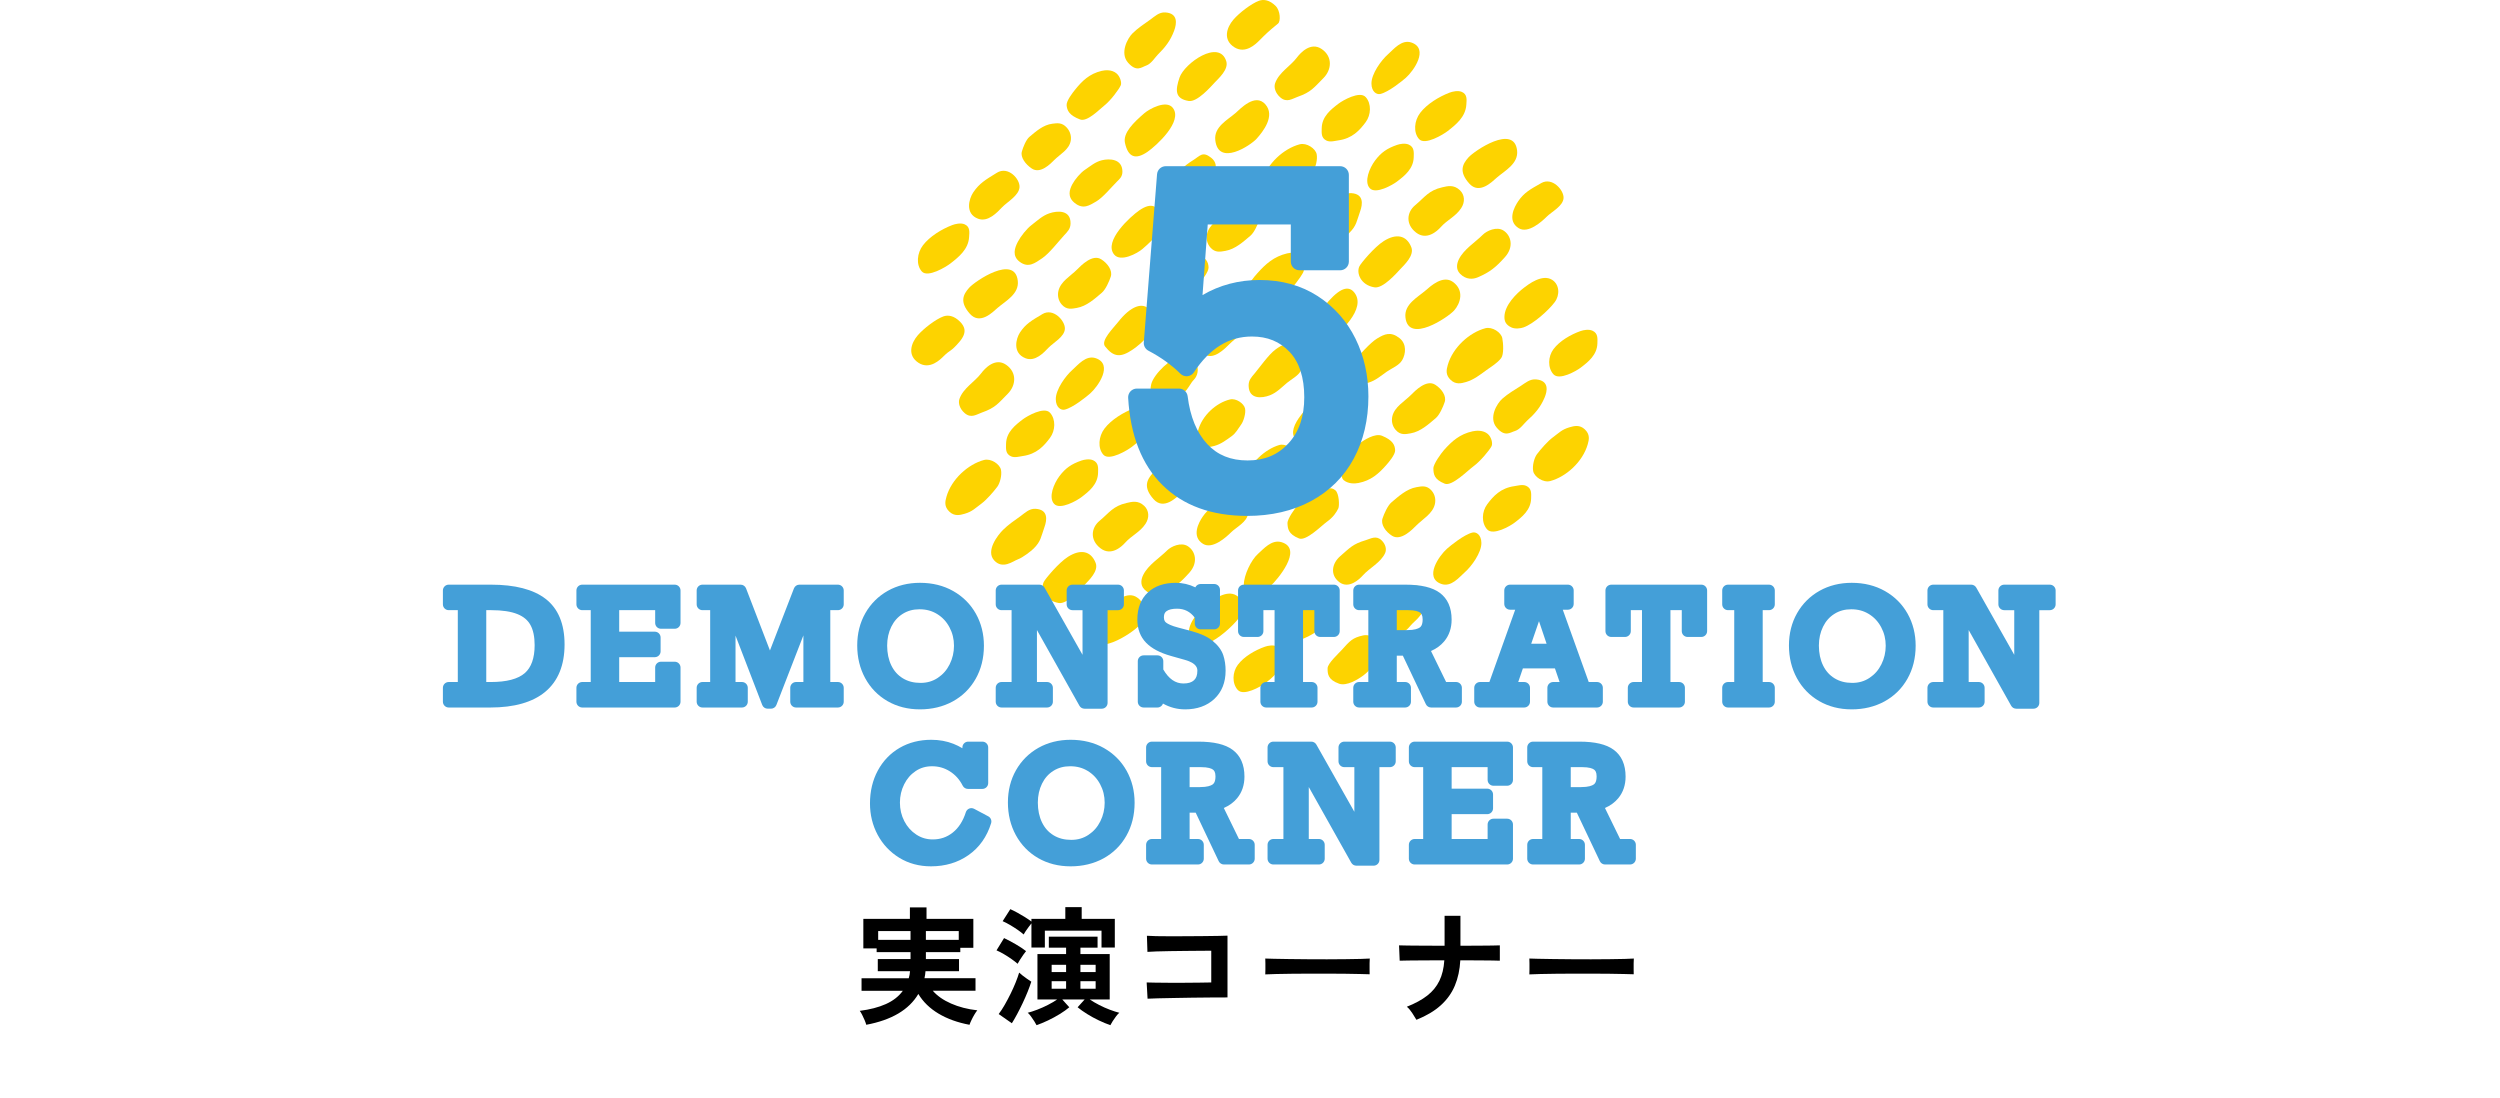<?xml version="1.0" encoding="UTF-8"?><svg id="b" xmlns="http://www.w3.org/2000/svg" width="430" height="188.9" viewBox="0 0 430 188.9"><defs><style>.d{fill:none;}.e{fill:#fdd300;}.f{fill:#449fd8;}</style></defs><g id="c"><rect class="d" y="63.9" width="430" height="125"/><path class="e" d="m220.01,76.549c-2.401.717-5.007,3.065-5.859,5.745-.229.721-.424,1.49.352,2.225.738.699,1.56.473,2.301.23,1.18-.387,2.145-1.162,3.097-1.873.783-.585,1.736-1.153,2.336-1.939.42-.55.402-2.194.271-2.997-.137-.84-1.435-1.708-2.497-1.391Z"/><path class="e" d="m265.108,31.483c1.884-1.065,3.903,1.224,3.825,2.582-.079,1.38-2.05,2.357-2.884,3.192-.822.822-3.201,2.989-4.825,1.996-2.052-1.255-.763-3.663-.082-4.658,1.014-1.481,2.082-2.046,3.966-3.111Z"/><path class="e" d="m258.588,39.644c-1.159-.733-2.86.047-3.542.728-1.328,1.327-3.246,2.48-4.111,4.208-.316.632-.616,1.695.203,2.514,1.04,1.04,2.192.97,3.066.596,2.065-.884,3.083-1.72,4.655-3.473,1.596-1.781,1.032-3.749-.27-4.573Z"/><path class="e" d="m249.904,48.491c-1.73-1.253-3.877.754-4.688,1.456-1.374,1.189-3.736,2.382-3.479,4.659.518,4.594,7.346-.057,8.361-1.188,1.083-1.207,1.827-3.464-.193-4.927Z"/><path class="e" d="m236.877,58.213c-1.248.757-2.972,2.808-3.964,3.8-.593.593-1.13,1.026-1.17,1.987-.096,2.301,2.206,2.247,3.631,1.82,1.249-.373,2.165-1.205,3.167-1.901.853-.592,2.104-1.051,2.643-1.988.599-1.043.821-2.755-.478-3.78-1.498-1.182-2.581-.694-3.829.063Z"/><path class="e" d="m227.284,67.988c-1.491,1.028-6.337,5.467-4.445,7.542,1.64,1.798,5.686-2.559,6.69-3.128,1.254-.712,2.626-2.822,2.156-3.682-.855-1.562-2.291-2.186-4.401-.732Z"/><path class="e" d="m266.969,48.132c-1.709-1.081-4.131.816-4.792,1.316-1.363,1.032-3.377,3.023-3.415,5.031-.015.791.245,1.403,1.221,1.848.636.29,1.568.159,2.058-.012,1.713-.597,4.321-2.939,5.373-4.35.931-1.25.81-3.038-.445-3.833Z"/><path class="e" d="m255.477,56.458c-2.718.718-5.601,3.295-6.462,6.326-.232.815-.421,1.688.498,2.562.875.832,1.806.608,2.643.362,1.334-.392,2.406-1.238,3.465-2.012.871-.636,1.938-1.246,2.591-2.119.458-.612.367-2.494.182-3.42-.193-.968-1.716-2.016-2.918-1.699Z"/><path class="e" d="m246.846,66.166c-1.508-.954-3.452,1.049-4.18,1.782-1.1,1.108-2.804,2.019-3.183,3.657-.16.69-.084,1.598.576,2.348.832.945,1.716.727,2.575.58,1.706-.291,3.117-1.601,4.314-2.613.655-.553,1.28-1.976,1.542-2.781.33-1.017-.505-2.254-1.644-2.974Z"/><path class="e" d="m237.708,74.954c-1.229-.503-3.13.764-3.996,1.385-1.199.86-2.483,2.757-2.82,3.434-.214.43-.435,2.259.223,2.812.787.662,1.897.617,2.539.491,2.157-.422,3.454-1.58,4.762-3.06.395-.447,1.593-1.822,1.549-2.587-.05-.862-.373-1.704-2.257-2.475Z"/><path class="e" d="m223.424,92.612c1.231.5,3.87-2.193,4.742-2.82,1.207-.868,1.682-1.661,2.022-2.342.216-.432.154-2.564-.504-3.118-.788-.662-1.5-.19-2.145-.061-2.167.433-3.038,1.166-4.358,2.656-.399.45-1.776,2.314-1.735,3.083.047.865.089,1.834,1.978,2.601Z"/><path class="e" d="m203.167,61.231c-1.652.234-4.678,3.025-5.149,4.825-.187.713-.256,1.523.66,2.401.872.836,1.712.702,2.465.54,1.199-.257,1.54-.834,2.456-1.464.753-.518,1.108-1.58,1.756-2.228.637-.637.898-1.867.392-2.716-.471-.789-1.475-1.514-2.58-1.358Z"/><path class="e" d="m244.078,23.92c1.017,1.138,4.193-.813,4.904-1.364,1.468-1.137,3.1-2.456,3.228-4.554.051-.827.21-1.78-.79-2.202-.651-.275-1.596-.059-2.115.141-1.814.698-3.872,1.951-5.032,3.47-1.027,1.346-1.212,3.37-.195,4.508Z"/><path class="e" d="m207.265,60.984c1.508.954,3.452-1.049,4.18-1.782,1.1-1.108,2.804-2.019,3.183-3.657.16-.69.084-1.598-.576-2.348-.832-.945-1.716-.727-2.575-.58-1.706.291-3.117,1.601-4.314,2.613-.655.553-1.28,1.976-1.542,2.781-.33,1.017.505,2.254,1.644,2.974Z"/><path class="e" d="m229.365,41.914c.851-.301,2.302-1.442,2.73-1.87,1.251-1.251,1.242-1.988,1.86-3.722.417-1.171.676-2.974-1.552-3.103-1.071-.062-1.81.702-2.55,1.24-1.075.782-2.087,1.44-3.034,2.381-.891.884-3.017,3.591-1.542,5.233,1.475,1.641,3.26.135,4.088-.158Z"/><path class="e" d="m216.767,52.269c1.262.469,3.31-.944,4.245-1.634,1.294-.955,2.726-2.999,3.11-3.724.243-.459.56-2.383-.103-2.932-.793-.657-1.956-.557-2.634-.396-2.277.542-3.687,1.813-5.125,3.422-.434.486-1.751,1.98-1.74,2.779.012.899.311,1.765,2.247,2.485Z"/><path class="e" d="m235.598,32.366c1.022,1.133,3.99-.61,4.65-1.11,1.363-1.032,2.875-2.232,2.913-4.239.015-.791.129-1.7-.847-2.144-.636-.29-1.534-.121-2.024.05-1.713.597-2.742,1.294-3.793,2.705-.931,1.25-1.922,3.607-.9,4.739Z"/><path class="e" d="m239.436,92.157c1.508.954,3.452-1.049,4.18-1.782,1.1-1.108,2.804-2.019,3.183-3.657.16-.69.084-1.598-.576-2.348-.832-.945-1.716-.727-2.575-.58-1.706.291-3.117,1.601-4.314,2.613-.655.553-1.28,1.976-1.542,2.781-.33,1.017.505,2.254,1.644,2.974Z"/><path class="e" d="m260.572,74.134c.877-.258,1.624-1.367,2.077-1.769,1.325-1.175,2.321-2.31,3.024-3.988.475-1.132.817-2.894-1.44-3.118-1.085-.108-1.869.61-2.644,1.107-1.126.722-2.183,1.324-3.185,2.207-.943.83-2.406,3.295-.979,4.973,1.426,1.678,2.293.839,3.148.588Z"/><path class="e" d="m248.507,83.199c1.245.487,3.98-2.303,4.879-2.957,1.245-.906,2.805-2.804,3.164-3.505.228-.444-.006-1.559-.666-2.11-.79-.66-1.925-.588-2.585-.445-2.215.48-3.566,1.692-4.937,3.234-.414.466-1.851,2.389-1.822,3.171.032.88.057,1.865,1.967,2.612Z"/><path class="e" d="m267.19,64.375c1.022,1.133,3.99-.61,4.65-1.11,1.363-1.032,2.875-2.232,2.913-4.239.015-.791.129-1.7-.847-2.144-.636-.29-1.534-.121-2.024.05-1.713.597-3.637,1.715-4.688,3.126-.931,1.25-1.027,3.185-.005,4.318Z"/><path class="e" d="m230.366,100.13c1.636,1.231,3.445-.49,4.046-1.163,1.171-1.31,3.076-2.188,3.829-3.838.276-.604.118-1.502-.622-2.205-.94-.893-1.859-.266-2.727-.008-2.235.664-2.699,1.301-4.366,2.739-1.451,1.251-1.796,3.244-.16,4.475Z"/><path class="e" d="m211.564,68.703c-2.356.567-4.815,2.753-5.501,5.379-.185.706-.331,1.463.49,2.246.781.745,1.589.57,2.314.373,1.155-.313,2.072-1.028,2.98-1.68.746-.536,1.095-1.275,1.646-2.023.386-.524.835-1.938.654-2.75-.189-.848-1.541-1.796-2.583-1.545Z"/><path class="e" d="m243.561,39.999c1.833,1.422,3.642-.258,4.236-.923,1.157-1.295,2.55-1.802,3.525-3.271.699-1.054.62-2.291-.22-3.088-1.066-1.013-2.139-.704-3.047-.497-2.338.533-2.962,1.677-4.64,3.069-1.46,1.211-1.687,3.288.146,4.71Z"/><path class="e" d="m252.69,31.546c1.761,1.997,3.96-.302,4.771-1.004,1.374-1.189,3.736-2.382,3.479-4.659-.518-4.594-7.346.057-8.361,1.188-1.083,1.207-1.65,2.478.111,4.475Z"/><path class="e" d="m219.385,60.114c-1.166.855-2.711,3.065-3.612,4.144-.538.644-1.034,1.122-1.01,2.108.056,2.359,2.295,2.154,3.654,1.625,1.191-.463,2.03-1.374,2.96-2.151.792-.661,1.981-1.212,2.444-2.205.516-1.105.62-2.871-.711-3.834-1.536-1.111-2.559-.542-3.725.313Z"/><path class="e" d="m236.409,49.423c1.481.241,3.828-2.477,4.444-3.133.705-.752,2.442-2.353,1.894-3.76-.814-2.089-2.6-2.418-4.735-1.069-1.603,1.013-3.892,3.754-4.183,4.321-.584,1.138.186,3.253,2.581,3.642Z"/><path class="e" d="m228.767,58.416c1.491-1.028,6.396-5.322,4.167-8.115-1.188-1.489-2.991-.357-5.222,2.46-.881,1.113-3.206,2.402-2.827,4.132.53,2.417,1.771,2.977,3.881,1.523Z"/><path class="e" d="m194.812,60.133c1.433-.969,5.206-4.031,2.964-6.811-1.195-1.482-3.33-.656-5.443,2.045-.835,1.066-3.051,3.209-2.266,4.209,1.497,1.908,2.718,1.929,4.745.557Z"/><path class="e" d="m235.889,14.375c-.015-1.678,1.694-4.033,2.865-5.056.925-.808,2.309-2.597,4.022-2,3.04,1.06.382,4.868-.972,6.064-.573.507-2.952,2.451-4.389,2.782-.624.144-1.513-.365-1.525-1.791Z"/><path class="e" d="m234.899,16.701c-1.022-1.133-3.99.61-4.651,1.11-1.363,1.032-2.875,2.232-2.913,4.239-.015.791-.129,1.7.847,2.144.636.29,1.484.025,2.024-.05,2.386-.331,3.637-1.715,4.688-3.127.931-1.25,1.027-3.185.005-4.318Z"/><path class="e" d="m223.548,24.82c-2.718.718-5.601,3.295-6.462,6.326-.232.815-.421,1.688.498,2.562.875.832,1.806.608,2.643.362,1.334-.392,1.792-.952,2.851-1.725.871-.636,2.096-2.039,2.749-2.912.458-.612.824-1.987.639-2.913-.193-.968-1.716-2.016-2.918-1.699Z"/><path class="e" d="m214.976,34.784c-1.508-.954-3.452,1.049-4.18,1.782-1.1,1.108-2.804,2.019-3.183,3.657-.16.69-.084,1.598.576,2.348.832.945,1.716.727,2.575.58,1.706-.291,3.117-1.601,4.314-2.613.655-.553,1.28-1.976,1.542-2.781.33-1.017-.505-2.254-1.644-2.974Z"/><path class="e" d="m205.591,43.521c-1.244-.469-3.455,1.749-4.335,2.422-1.218.932-2.731,2.868-3.075,3.578-.218.45.035,1.567.7,2.111.796.65,1.922.559,2.573.404,2.189-.52,3.508-1.762,4.84-3.336.402-.475,1.621-1.937,1.579-2.723-.048-.884-.372-1.738-2.282-2.457Z"/><path class="e" d="m241.199,108.723c.783-.174,1.378-1.149,1.76-1.488,1.119-.992,1.94-1.973,2.45-3.479.344-1.016.516-2.627-1.568-3.005-1.002-.182-1.662.427-2.332.831-.973.586-1.893,1.067-2.74,1.812-.797.701-1.939,2.881-.499,4.547,1.44,1.666,2.167.952,2.929.782Z"/><path class="e" d="m254.8,93.385c.015,1.678-1.694,4.033-2.865,5.056-.925.808-2.309,2.597-4.022,2-3.04-1.06-.382-4.868.972-6.064.573-.507,2.952-2.451,4.389-2.782.624-.144,1.512.365,1.525,1.791Z"/><path class="e" d="m266.628,82.744c2.718-.718,5.601-3.295,6.462-6.326.232-.815.421-1.688-.498-2.562-.875-.832-1.806-.608-2.643-.362-1.334.392-1.792.952-2.851,1.725-.871.636-2.096,2.039-2.749,2.912-.458.612-.824,1.987-.639,2.913.193.968,1.716,2.016,2.918,1.699Z"/><path class="e" d="m189.41,44.599c-1.508-.954-3.452,1.049-4.18,1.782-1.1,1.108-2.804,2.019-3.183,3.657-.16.69-.084,1.598.576,2.348.832.945,1.716.727,2.575.58,1.706-.291,3.117-1.601,4.314-2.613.655-.553,1.28-1.976,1.542-2.781.33-1.017-.505-2.254-1.644-2.974Z"/><path class="e" d="m227.337,8.439c-1.9-1.308-3.684.682-4.266,1.456-1.134,1.508-3.109,2.561-3.755,4.431-.236.684.027,1.68.902,2.434,1.111.959,2.043.224,2.957-.098,2.354-.829,2.791-1.557,4.451-3.226,1.444-1.452,1.612-3.689-.288-4.998Z"/><path class="e" d="m217.637,17.941c-1.761-1.997-4.318.801-5.129,1.503-1.374,1.189-3.736,2.382-3.479,4.659.518,4.595,6.089.896,7.104-.236,1.083-1.207,3.265-3.929,1.504-5.926Z"/><path class="e" d="m205.134,27.605c-1.248.757-2.776,2.146-3.768,3.138-.593.593-1.654,2.07-1.233,3.123.494,1.238,1.312,1.754,2.736,1.328,1.248-.373,2.165-1.205,3.167-1.901.853-.592,1.936-1.842,2.474-2.779.599-1.043,1.09-2.369-.209-3.394-1.498-1.182-1.919-.272-3.167.485Z"/><path class="e" d="m195.953,36.188c-1.491,1.028-6.193,5.275-4.326,7.584,1.12,1.385,4.025-.211,4.884-.954,1.803-1.558,3.703-3.378,3.323-5.107-.53-2.417-1.771-2.977-3.881-1.523Z"/><path class="e" d="m171.476,29.707c1.939-1.19,3.978,1.085,3.883,2.494-.097,1.431-2.123,2.535-2.985,3.437-.85.889-2.436,2.626-4.14,1.984-2.317-.873-1.556-3.449-.848-4.511,1.054-1.58,2.153-2.214,4.091-3.404Z"/><path class="e" d="m177.468,28.99c1.479.983,3.218-.814,3.87-1.472.985-.993,2.553-1.768,2.827-3.301.115-.646-.003-1.511-.668-2.256-.838-.939-1.665-.778-2.471-.684-1.602.187-2.871,1.356-3.953,2.252-.592.491-1.111,1.806-1.317,2.556-.26.947.596,2.163,1.713,2.904Z"/><path class="e" d="m197.16,11.273c.854-.295,1.548-1.447,1.979-1.872,1.261-1.241,2.199-2.43,2.828-4.157.425-1.166.695-2.964-1.537-3.106-1.073-.068-1.818.69-2.563,1.223-1.082.774-2.1,1.425-3.054,2.358-.898.877-2.245,3.431-.776,5.077,1.469,1.646,2.291.764,3.123.476Z"/><path class="e" d="m185.77,20.547c1.229.467,3.301-1.704,4.134-2.362,1.153-.911,2.555-2.809,2.864-3.506.196-.442-.091-1.543-.759-2.08-.8-.644-1.892-.559-2.521-.41-2.113.501-3.352,1.717-4.591,3.259-.374.466-1.508,1.898-1.438,2.672.079.87.427,1.711,2.312,2.428Z"/><path class="e" d="m179.242,44.428c1.21-.804,2.849-2.932,3.798-3.965.567-.618,1.085-1.072,1.095-2.046.024-2.33-2.25-2.203-3.643-1.728-1.222.416-2.102,1.286-3.07,2.021-.824.625-1.855,1.922-2.358,2.886-.56,1.073-1.003,2.429.312,3.425,1.517,1.149,2.658.211,3.867-.593Z"/><path class="e" d="m212.309,8.128c1.912,1.214,3.694-.559,4.298-1.163,1.176-1.175,1.382-1.406,3.217-2.913.473-.389.405-2.206-.414-3.025-1.04-1.04-2.064-1.19-2.875-.891-1.297.478-3.37,2.06-4.385,3.238-1.185,1.376-1.844,3.482.159,4.754Z"/><path class="e" d="m188.52,34.672c1.138-.647,2.655-2.492,3.538-3.375.528-.528,1.012-.908.997-1.814-.035-2.17-2.209-2.244-3.531-1.92-1.16.285-1.98,1.021-2.89,1.624-.774.513-1.729,1.635-2.187,2.491-.509.953-.9,2.179.384,3.219,1.481,1.2,2.55.422,3.688-.226Z"/><path class="e" d="m204.449,17.367c1.481.241,3.828-2.477,4.444-3.133.705-.752,2.458-2.287,2.029-3.69-1.196-3.904-7.213.335-8.045,2.805-.727,2.157-.821,3.629,1.573,4.018Z"/><path class="e" d="m197.376,26.109c1.491-1.028,6.193-5.275,4.326-7.584-1.12-1.385-4.025.211-4.884.954-1.803,1.558-3.703,3.378-3.323,5.107.53,2.417,1.771,2.977,3.882,1.523Z"/><path class="e" d="m255.791,91.058c1.022,1.133,3.99-.61,4.65-1.11,1.363-1.032,2.875-2.232,2.913-4.239.015-.791.129-1.7-.847-2.144-.636-.29-1.484-.025-2.024.05-2.386.331-3.637,1.715-4.688,3.127-.931,1.25-1.027,3.185-.005,4.318Z"/><path class="e" d="m210.813,85.778c1.884-1.065,3.903,1.224,3.825,2.582-.079,1.38-2.05,2.357-2.884,3.192-.822.822-3.201,2.989-4.825,1.996-2.052-1.255-.763-3.663-.082-4.658,1.014-1.481,2.082-2.046,3.966-3.111Z"/><path class="e" d="m204.293,93.938c-1.159-.733-2.86.047-3.542.728-1.328,1.327-3.246,2.48-4.111,4.208-.317.632-.616,1.695.203,2.514,1.04,1.04,2.192.97,3.066.596,2.065-.884,3.083-1.72,4.655-3.473,1.596-1.781,1.032-3.749-.27-4.573Z"/><path class="e" d="m195.609,102.785c-1.73-1.253-3.877.754-4.688,1.456-1.374,1.189-3.736,2.382-3.479,4.659.518,4.594,7.346-.057,8.361-1.188,1.083-1.207,1.827-3.464-.193-4.927Z"/><path class="e" d="m213.937,100.613c-.015-1.678,1.281-4.34,2.451-5.362.925-.808,2.308-2.502,4.022-2,3.92,1.15-.911,6.667-1.788,7.448-.571.509-1.884,1.385-2.869,1.176-.716-.151-1.803.164-1.816-1.262Z"/><path class="e" d="m212.675,102.427c-1.709-1.081-4.131.816-4.792,1.316-1.363,1.032-3.377,3.023-3.415,5.031-.015.791.245,1.403,1.221,1.848.636.29,1.568.159,2.058-.012,1.713-.597,4.322-2.939,5.373-4.35.931-1.25.81-3.038-.445-3.833Z"/><path class="e" d="m189.784,78.215c1.017,1.138,4.193-.813,4.904-1.364,1.468-1.137,3.1-2.456,3.228-4.554.051-.827.21-1.78-.79-2.202-.651-.275-1.596-.059-2.115.141-1.814.698-3.872,1.951-5.032,3.47-1.027,1.346-1.212,3.37-.195,4.508Z"/><path class="e" d="m175.071,96.209c.851-.301,2.302-1.442,2.73-1.87,1.251-1.251,1.242-1.988,1.86-3.722.417-1.171.676-2.974-1.552-3.103-1.071-.062-1.81.702-2.55,1.24-1.075.782-2.087,1.44-3.034,2.381-.891.885-3.017,3.591-1.542,5.233,1.475,1.641,3.26.135,4.088-.158Z"/><path class="e" d="m181.304,86.66c1.022,1.133,3.99-.61,4.65-1.11,1.363-1.032,2.875-2.232,2.913-4.239.015-.791.129-1.7-.847-2.144-.636-.29-1.534-.121-2.024.05-1.713.597-2.742,1.294-3.793,2.705-.931,1.25-1.922,3.607-.9,4.739Z"/><path class="e" d="m221.713,109.852c1.017,1.138,4.193-.813,4.904-1.364,1.468-1.137,3.1-2.456,3.228-4.554.051-.827.21-1.78-.79-2.202-.651-.275-1.596-.059-2.115.141-1.814.698-3.872,1.951-5.032,3.47-1.027,1.346-1.212,3.37-.195,4.508Z"/><path class="e" d="m212.896,118.669c1.022,1.133,3.99-.61,4.65-1.11,1.363-1.032,2.875-2.232,2.913-4.239.015-.791.129-1.7-.847-2.144-.636-.29-1.534-.121-2.024.05-1.713.597-3.637,1.715-4.688,3.127-.931,1.25-1.027,3.185-.005,4.318Z"/><path class="e" d="m189.267,94.293c1.833,1.422,3.642-.258,4.236-.923,1.157-1.295,2.55-1.802,3.525-3.271.699-1.054.62-2.291-.22-3.088-1.066-1.013-2.139-.704-3.047-.497-2.338.533-2.962,1.677-4.64,3.069-1.46,1.211-1.687,3.288.146,4.71Z"/><path class="e" d="m198.395,85.84c1.761,1.997,3.96-.302,4.771-1.004,1.374-1.189,3.736-2.382,3.479-4.659-.518-4.594-7.346.057-8.361,1.188-1.083,1.207-1.65,2.478.111,4.475Z"/><path class="e" d="m182.115,103.718c1.481.241,3.828-2.477,4.444-3.133.705-.752,2.442-2.353,1.894-3.76-.814-2.089-2.6-2.418-4.735-1.07-1.603,1.013-3.892,3.754-4.183,4.321-.584,1.138.186,3.253,2.581,3.642Z"/><path class="e" d="m181.595,68.669c-.015-1.678,1.694-4.033,2.865-5.056.925-.808,2.309-2.597,4.022-2,3.04,1.06.382,4.868-.972,6.064-.573.507-2.952,2.451-4.389,2.782-.624.144-1.513-.365-1.525-1.791Z"/><path class="e" d="m180.605,70.995c-1.022-1.133-3.99.61-4.651,1.11-1.363,1.032-2.875,2.232-2.913,4.239-.015.791-.129,1.7.847,2.144.636.29,1.484.025,2.024-.05,2.386-.331,3.637-1.715,4.688-3.126.931-1.25,1.027-3.185.005-4.318Z"/><path class="e" d="m169.253,79.115c-2.718.718-5.601,3.295-6.462,6.326-.232.815-.421,1.688.498,2.562.875.832,1.806.608,2.643.362,1.334-.392,1.792-.952,2.851-1.725.871-.636,2.096-2.039,2.749-2.912.458-.612.824-1.987.639-2.913-.193-.968-1.716-2.016-2.918-1.699Z"/><path class="e" d="m230.321,117.597c1.281.45,3.209-.697,4.183-1.427,1.349-1.01,1.943-2.167,2.434-2.869.813-1.161.491-2.763-.174-3.309-.796-.653-1.618-.855-2.322-.697-1.799.406-2.203.871-3.715,2.554-.457.508-2.372,2.258-2.38,3.076-.009.921.008,1.98,1.974,2.67Z"/><path class="e" d="m179.315,54.013c1.855-1.102,3.902,1.164,3.847,2.531-.055,1.388-1.998,2.405-2.814,3.257-.803.84-2.3,2.484-3.977,1.813-2.279-.912-1.608-3.395-.947-4.406.983-1.506,2.036-2.092,3.891-3.195Z"/><path class="e" d="m173.043,62.734c-1.9-1.308-3.684.682-4.266,1.456-1.134,1.508-3.109,2.561-3.755,4.431-.236.684.027,1.68.902,2.434,1.111.959,2.043.224,2.957-.098,2.354-.829,2.791-1.557,4.451-3.226,1.444-1.452,1.612-3.689-.288-4.998Z"/><path class="e" d="m158.554,46.694c1.017,1.138,4.193-.813,4.904-1.364,1.468-1.137,3.1-2.456,3.228-4.554.051-.827.21-1.78-.79-2.202-.651-.275-1.596-.059-2.115.141-1.814.698-3.872,1.951-5.032,3.47-1.027,1.346-1.212,3.37-.195,4.508Z"/><path class="e" d="m158.015,62.423c1.912,1.214,3.694-.559,4.298-1.163,1.176-1.175,1.162-.66,2.707-2.462,1.393-1.625.914-2.657.096-3.476-1.04-1.04-2.064-1.19-2.875-.891-1.297.478-3.37,2.06-4.385,3.238-1.185,1.376-1.844,3.482.159,4.754Z"/><path class="e" d="m166.81,53.963c1.761,1.997,3.96-.302,4.771-1.004,1.374-1.189,3.736-2.382,3.479-4.659-.518-4.595-7.346.057-8.361,1.188-1.083,1.207-1.65,2.478.111,4.475Z"/><path class="f" d="m77.178,121.693c-.552,0-1-.448-1-1v-2.387c0-.552.448-1,1-1h1.564v-12.358h-1.564c-.552,0-1-.448-1-1v-2.387c0-.552.448-1,1-1h7.274c4.126,0,7.28.817,9.375,2.429,2.176,1.673,3.279,4.314,3.279,7.851,0,3.571-1.119,6.313-3.325,8.151-2.151,1.792-5.333,2.701-9.457,2.701h-7.147Zm7.274-4.387c2.685,0,4.638-.514,5.807-1.527,1.127-.977,1.699-2.596,1.699-4.811,0-1.446-.246-2.619-.73-3.486-.461-.828-1.187-1.434-2.22-1.853-1.114-.453-2.638-.682-4.53-.682h-.841v12.358h.815Z"/><path class="f" d="m100.143,121.693c-.552,0-1-.448-1-1v-2.387c0-.552.448-1,1-1h1.463v-12.358h-1.463c-.552,0-1-.448-1-1v-2.387c0-.552.448-1,1-1h15.907c.552,0,1,.448,1,1v5.586c0,.552-.448,1-1,1h-2.361c-.552,0-1-.448-1-1v-2.199h-6.188v3.7h6.122c.552,0,1,.448,1,1v2.387c0,.552-.448,1-1,1h-6.122v4.271h6.188v-2.491c0-.552.448-1,1-1h2.361c.552,0,1,.448,1,1v5.878c0,.552-.448,1-1,1h-15.907Z"/><path class="f" d="m132.036,121.896c-.414,0-.785-.255-.933-.641l-4.592-11.927v7.978h1.107c.552,0,1,.448,1,1v2.387c0,.552-.448,1-1,1h-6.792c-.552,0-1-.448-1-1v-2.387c0-.552.448-1,1-1h1.323v-12.358h-1.323c-.552,0-1-.448-1-1v-2.387c0-.552.448-1,1-1h6.563c.414,0,.785.255.933.641l4.109,10.681,4.13-10.683c.149-.385.52-.639.933-.639h6.627c.552,0,1,.448,1,1v2.387c0,.552-.448,1-1,1h-1.311v12.358h1.311c.552,0,1,.448,1,1v2.387c0,.552-.448,1-1,1h-7.198c-.552,0-1-.448-1-1v-2.387c0-.552.448-1,1-1h1.26v-8.017l-4.644,11.968c-.149.385-.52.638-.932.638h-.571Z"/><path class="f" d="m158.217,122.01c-2.073,0-3.951-.479-5.58-1.423-1.636-.949-2.927-2.28-3.836-3.956-.902-1.658-1.359-3.547-1.359-5.612,0-2.055.469-3.921,1.395-5.547.929-1.634,2.229-2.93,3.863-3.849,1.626-.915,3.491-1.379,5.543-1.379,2.129,0,4.051.478,5.711,1.418,1.67.947,2.983,2.261,3.902,3.905.914,1.634,1.378,3.485,1.378,5.503,0,2.112-.477,4.024-1.418,5.686-.949,1.672-2.279,2.983-3.953,3.895-1.656.902-3.556,1.36-5.646,1.36Zm-.051-17.215c-1.112,0-2.062.259-2.907.792-.847.534-1.486,1.255-1.954,2.206-.475.965-.715,2.06-.715,3.252,0,1.279.242,2.426.718,3.411.466.958,1.113,1.682,1.977,2.21.873.533,1.869.792,3.046.792,1.122,0,2.091-.282,2.963-.861.892-.592,1.562-1.358,2.05-2.341.492-.989.741-2.062.741-3.187,0-1.157-.254-2.197-.778-3.18-.516-.971-1.207-1.714-2.111-2.272-.897-.553-1.888-.822-3.03-.822Z"/><path class="f" d="m186.533,121.896c-.362,0-.695-.195-.872-.511l-7.307-13.017v8.938h1.742c.552,0,1,.448,1,1v2.387c0,.552-.448,1-1,1h-7.833c-.552,0-1-.448-1-1v-2.387c0-.552.448-1,1-1h1.729v-12.358h-1.729c-.552,0-1-.448-1-1v-2.387c0-.552.448-1,1-1h6.525c.36,0,.693.194.871.508l6.534,11.558v-7.679h-1.729c-.552,0-1-.448-1-1v-2.387c0-.552.448-1,1-1h7.846c.552,0,1,.448,1,1v2.387c0,.552-.448,1-1,1h-1.806v15.948c0,.552-.448,1-1,1h-2.971Z"/><path class="f" d="m203.822,122.01c-1.343,0-2.611-.334-3.788-.996-.134.395-.507.678-.947.678h-2.387c-.552,0-1-.448-1-1v-6.97c0-.552.448-1,1-1h2.387c.552,0,1,.448,1,1v1.427c.939,1.621,2.076,2.41,3.469,2.41.819,0,1.414-.184,1.818-.562.385-.359.572-.887.572-1.612,0-.354,0-1.295-2.161-1.893l-2.392-.674c-1.908-.545-3.297-1.283-4.251-2.255-1.007-1.027-1.517-2.377-1.517-4.014,0-1.965.609-3.529,1.811-4.648,1.18-1.1,2.796-1.658,4.801-1.658,1.17,0,2.295.261,3.36.778.16-.34.505-.575.905-.575h2.336c.552,0,1,.448,1,1v5.802c0,.552-.448,1-1,1h-2.336c-.552,0-1-.448-1-1v-1.004c-.778-1.042-1.783-1.55-3.062-1.55-.822,0-1.43.145-1.808.432-.206.156-.442.414-.442,1.031,0,.57.211.802.395.94.289.217.884.54,2.078.846l2.256.599c1.585.422,2.785.979,3.67,1.703.912.745,1.522,1.57,1.814,2.453.266.799.4,1.695.4,2.663,0,2.014-.653,3.647-1.941,4.855-1.27,1.19-2.965,1.794-5.039,1.794Z"/><path class="f" d="m217.789,121.693c-.552,0-1-.448-1-1v-2.387c0-.552.448-1,1-1h1.438v-12.358h-1.923v3.608c0,.552-.448,1-1,1h-2.361c-.552,0-1-.448-1-1v-6.995c0-.552.448-1,1-1h15.488c.552,0,1,.448,1,1v6.995c0,.552-.448,1-1,1h-2.361c-.552,0-1-.448-1-1v-3.608h-1.948v12.358h1.488c.552,0,1,.448,1,1v2.387c0,.552-.448,1-1,1h-7.82Z"/><path class="f" d="m246.152,121.693c-.386,0-.738-.223-.903-.571l-3.957-8.341h-1.046v4.525h1.438c.552,0,1,.448,1,1v2.387c0,.552-.448,1-1,1h-7.922c-.552,0-1-.448-1-1v-2.387c0-.552.448-1,1-1h1.59v-12.358h-1.59c-.552,0-1-.448-1-1v-2.387c0-.552.448-1,1-1h7.947c2.707,0,4.646.458,5.925,1.401,1.356,1,2.044,2.552,2.044,4.614,0,1.462-.428,2.718-1.272,3.731-.596.715-1.359,1.272-2.278,1.665l2.604,5.334h1.711c.552,0,1,.448,1,1v2.387c0,.552-.448,1-1,1h-4.291Zm-4.126-13.312c1.277,0,1.892-.25,2.184-.459.12-.086.485-.349.485-1.397,0-.744-.248-1.014-.434-1.152-.262-.194-.831-.425-2.058-.425h-1.958v3.434h1.78Z"/><path class="f" d="m267.149,121.693c-.552,0-1-.448-1-1v-2.387c0-.552.448-1,1-1h1.102l-.801-2.342h-5.515l-.801,2.342h1.026c.552,0,1,.448,1,1v2.387c0,.552-.448,1-1,1h-7.592c-.552,0-1-.448-1-1v-2.387c0-.552.448-1,1-1h1.606l4.44-12.435h-.879c-.552,0-1-.448-1-1v-2.311c0-.552.448-1,1-1h9.94c.552,0,1,.448,1,1v2.311c0,.552-.448,1-1,1h-.876l4.462,12.435h1.429c.552,0,1,.448,1,1v2.387c0,.552-.448,1-1,1h-7.541Zm-1.138-10.976l-1.304-3.875-1.335,3.875h2.64Z"/><path class="f" d="m280.983,121.693c-.552,0-1-.448-1-1v-2.387c0-.552.448-1,1-1h1.438v-12.358h-1.923v3.608c0,.552-.448,1-1,1h-2.361c-.552,0-1-.448-1-1v-6.995c0-.552.448-1,1-1h15.488c.552,0,1,.448,1,1v6.995c0,.552-.448,1-1,1h-2.361c-.552,0-1-.448-1-1v-3.608h-1.948v12.358h1.488c.552,0,1,.448,1,1v2.387c0,.552-.448,1-1,1h-7.82Z"/><path class="f" d="m297.22,121.693c-.552,0-1-.448-1-1v-2.387c0-.552.448-1,1-1h1.069v-12.358h-1.069c-.552,0-1-.448-1-1v-2.387c0-.552.448-1,1-1h7.046c.552,0,1,.448,1,1v2.387c0,.552-.448,1-1,1h-1.082v12.358h1.082c.552,0,1,.448,1,1v2.387c0,.552-.448,1-1,1h-7.046Z"/><path class="f" d="m318.475,122.01c-2.073,0-3.951-.479-5.58-1.423-1.636-.949-2.927-2.28-3.836-3.956-.902-1.658-1.359-3.547-1.359-5.612,0-2.055.469-3.921,1.395-5.547.929-1.634,2.229-2.93,3.863-3.849,1.626-.915,3.491-1.379,5.543-1.379,2.129,0,4.051.478,5.711,1.418,1.67.947,2.983,2.261,3.902,3.905.914,1.634,1.378,3.485,1.378,5.503,0,2.112-.477,4.024-1.418,5.686-.949,1.672-2.279,2.983-3.953,3.895-1.656.902-3.556,1.36-5.646,1.36Zm-.051-17.215c-1.112,0-2.062.259-2.907.792-.847.534-1.486,1.255-1.954,2.206-.475.965-.715,2.06-.715,3.252,0,1.279.242,2.426.718,3.411.466.958,1.113,1.682,1.977,2.21.873.533,1.869.792,3.046.792,1.122,0,2.091-.282,2.963-.861.892-.592,1.562-1.358,2.05-2.341.492-.989.741-2.062.741-3.187,0-1.157-.254-2.197-.778-3.18-.516-.971-1.207-1.714-2.111-2.272-.897-.553-1.888-.822-3.03-.822Z"/><path class="f" d="m346.791,121.896c-.362,0-.695-.195-.872-.511l-7.307-13.017v8.938h1.742c.552,0,1,.448,1,1v2.387c0,.552-.448,1-1,1h-7.833c-.552,0-1-.448-1-1v-2.387c0-.552.448-1,1-1h1.729v-12.358h-1.729c-.552,0-1-.448-1-1v-2.387c0-.552.448-1,1-1h6.525c.36,0,.693.194.871.508l6.534,11.558v-7.679h-1.729c-.552,0-1-.448-1-1v-2.387c0-.552.448-1,1-1h7.846c.552,0,1,.448,1,1v2.387c0,.552-.448,1-1,1h-1.806v15.948c0,.552-.448,1-1,1h-2.971Z"/><path class="f" d="m160.133,149.01c-2.033,0-3.87-.496-5.462-1.475-1.583-.974-2.833-2.302-3.716-3.947-.875-1.636-1.318-3.449-1.318-5.392,0-2.096.452-3.999,1.344-5.654.903-1.674,2.169-2.99,3.763-3.914,1.586-.919,3.417-1.385,5.44-1.385,1.364,0,2.645.233,3.808.692.53.209,1.044.464,1.54.761v-.136c0-.552.448-1,1-1h2.438c.552,0,1,.448,1,1v6.132c0,.552-.448,1-1,1h-2.488c-.376,0-.72-.211-.891-.545-.547-1.073-1.273-1.883-2.218-2.477-.938-.589-1.939-.875-3.061-.875-1.068,0-1.991.271-2.82.827-.852.571-1.499,1.318-1.978,2.281-.483.969-.728,2.025-.728,3.141,0,1.152.255,2.227.757,3.196.504.971,1.177,1.725,2.056,2.303.857.564,1.786.838,2.84.838,1.311,0,2.436-.388,3.44-1.186,1.011-.804,1.767-1.981,2.246-3.498.089-.283.3-.512.575-.625.122-.05.25-.075.379-.075.162,0,.323.039.469.117l2.438,1.295c.424.226.628.72.486,1.179-.724,2.339-2.028,4.183-3.878,5.48-1.835,1.288-4.008,1.94-6.459,1.94Z"/><path class="f" d="m184.135,149.01c-2.073,0-3.951-.479-5.58-1.423-1.636-.949-2.927-2.28-3.836-3.956-.902-1.658-1.359-3.547-1.359-5.612,0-2.055.469-3.921,1.395-5.547.929-1.634,2.229-2.93,3.863-3.849,1.626-.915,3.491-1.379,5.543-1.379,2.129,0,4.051.478,5.711,1.418,1.67.947,2.983,2.261,3.902,3.905.914,1.634,1.378,3.485,1.378,5.503,0,2.112-.477,4.024-1.418,5.686-.949,1.672-2.279,2.983-3.953,3.895-1.656.902-3.556,1.36-5.646,1.36Zm-.051-17.215c-1.112,0-2.062.259-2.907.792-.847.534-1.486,1.255-1.954,2.206-.475.965-.715,2.06-.715,3.252,0,1.279.242,2.426.718,3.411.466.958,1.113,1.682,1.977,2.21.873.533,1.869.792,3.046.792,1.122,0,2.091-.282,2.963-.861.892-.592,1.562-1.358,2.05-2.341.492-.989.741-2.062.741-3.187,0-1.157-.254-2.197-.778-3.18-.516-.971-1.207-1.714-2.111-2.272-.897-.553-1.888-.822-3.03-.822Z"/><path class="f" d="m210.519,148.693c-.386,0-.738-.223-.903-.571l-3.957-8.341h-1.046v4.525h1.438c.552,0,1,.448,1,1v2.387c0,.552-.448,1-1,1h-7.922c-.552,0-1-.448-1-1v-2.387c0-.552.448-1,1-1h1.59v-12.358h-1.59c-.552,0-1-.448-1-1v-2.387c0-.552.448-1,1-1h7.947c2.707,0,4.646.458,5.925,1.401,1.356,1,2.044,2.552,2.044,4.614,0,1.462-.428,2.718-1.272,3.731-.596.715-1.359,1.272-2.278,1.665l2.604,5.334h1.711c.552,0,1,.448,1,1v2.387c0,.552-.448,1-1,1h-4.291Zm-4.126-13.312c1.277,0,1.892-.25,2.184-.459.12-.086.485-.349.485-1.397,0-.744-.248-1.014-.434-1.152-.262-.194-.831-.425-2.058-.425h-1.958v3.434h1.78Z"/><path class="f" d="m233.289,148.896c-.362,0-.695-.195-.872-.511l-7.307-13.017v8.938h1.742c.552,0,1,.448,1,1v2.387c0,.552-.448,1-1,1h-7.833c-.552,0-1-.448-1-1v-2.387c0-.552.448-1,1-1h1.729v-12.358h-1.729c-.552,0-1-.448-1-1v-2.387c0-.552.448-1,1-1h6.525c.36,0,.693.194.871.508l6.534,11.558v-7.679h-1.729c-.552,0-1-.448-1-1v-2.387c0-.552.448-1,1-1h7.846c.552,0,1,.448,1,1v2.387c0,.552-.448,1-1,1h-1.806v15.948c0,.552-.448,1-1,1h-2.971Z"/><path class="f" d="m243.324,148.693c-.552,0-1-.448-1-1v-2.387c0-.552.448-1,1-1h1.463v-12.358h-1.463c-.552,0-1-.448-1-1v-2.387c0-.552.448-1,1-1h15.907c.552,0,1,.448,1,1v5.586c0,.552-.448,1-1,1h-2.361c-.552,0-1-.448-1-1v-2.199h-6.188v3.7h6.122c.552,0,1,.448,1,1v2.387c0,.552-.448,1-1,1h-6.122v4.271h6.188v-2.491c0-.552.448-1,1-1h2.361c.552,0,1,.448,1,1v5.878c0,.552-.448,1-1,1h-15.907Z"/><path class="f" d="m276.075,148.693c-.386,0-.738-.223-.903-.571l-3.957-8.341h-1.046v4.525h1.438c.552,0,1,.448,1,1v2.387c0,.552-.448,1-1,1h-7.922c-.552,0-1-.448-1-1v-2.387c0-.552.448-1,1-1h1.59v-12.358h-1.59c-.552,0-1-.448-1-1v-2.387c0-.552.448-1,1-1h7.947c2.707,0,4.646.458,5.925,1.401,1.356,1,2.044,2.552,2.044,4.614,0,1.462-.428,2.718-1.272,3.731-.596.715-1.359,1.272-2.278,1.665l2.604,5.334h1.711c.552,0,1,.448,1,1v2.387c0,.552-.448,1-1,1h-4.291Zm-4.126-13.312c1.277,0,1.892-.25,2.184-.459.12-.086.485-.349.485-1.397,0-.744-.248-1.014-.434-1.152-.262-.194-.831-.425-2.058-.425h-1.958v3.434h1.78Z"/><path d="m149,176.264c-.06-.22-.154-.488-.286-.803-.132-.316-.275-.624-.43-.924-.153-.3-.289-.524-.406-.671,1.745-.22,3.241-.609,4.487-1.166,1.247-.557,2.223-1.32,2.927-2.288h-7.106v-2.156h8.118c.059-.19.106-.385.143-.583.037-.198.062-.407.077-.627h-5.544v-2.09h5.632v-1.188h-5.83v-.638h-2.288v-5.082h8.009v-1.98h2.859v1.98h8.053v4.972h-2.244v.748h-5.918v1.188h5.697v2.09h-5.764c-.015.205-.037.407-.066.604-.029.198-.065.4-.109.605h8.777v2.156h-7.348c.763.88,1.812,1.614,3.146,2.2,1.334.587,2.838.976,4.51,1.166-.146.176-.312.418-.495.727-.184.308-.352.623-.506.946-.154.322-.268.594-.341.814-2.039-.382-3.811-1.02-5.313-1.914s-2.666-2.024-3.487-3.388c-1.599,2.713-4.583,4.48-8.953,5.302Zm2.046-14.608h5.565v-1.518h-5.565v1.518Zm8.206,0h5.653v-1.518h-5.653v1.518Z"/><path d="m175.03,165.77c-.264-.234-.608-.502-1.034-.803-.425-.301-.869-.587-1.331-.858-.462-.271-.884-.487-1.265-.648l1.298-2.112c.646.308,1.316.664,2.013,1.067.697.404,1.287.796,1.771,1.177-.117.132-.275.341-.473.627-.198.286-.389.572-.572.858-.184.286-.319.517-.407.693Zm-.99,10.23l-2.266-1.584c.337-.44.679-.96,1.023-1.562.344-.601.682-1.235,1.012-1.903s.623-1.32.88-1.958.458-1.207.604-1.705c.133.132.327.297.583.495.257.198.524.396.804.594.278.198.513.355.704.473-.162.514-.371,1.089-.627,1.727-.257.638-.543,1.291-.858,1.958s-.635,1.302-.957,1.903c-.322.602-.623,1.122-.902,1.562Zm3.366-13.024v-4.158c-.132.162-.29.367-.473.616-.184.25-.355.492-.518.726-.161.235-.278.425-.352.572-.25-.234-.587-.498-1.012-.792-.426-.293-.869-.575-1.331-.847s-.884-.487-1.266-.649l1.32-2.067c.366.161.771.362,1.21.604.44.242.872.495,1.298.759s.8.521,1.122.77v-.462h5.83v-2.024h2.816v2.024h5.697v4.928h-2.287v-2.904h-9.746v2.904h-2.311Zm.88,13.354c-.088-.176-.22-.404-.396-.682s-.363-.554-.562-.825c-.197-.272-.385-.48-.561-.627.469-.117,1.012-.293,1.628-.527.616-.235,1.232-.51,1.848-.825.616-.315,1.145-.627,1.584-.935h-3.388v-7.81h4.928v-1.1h-2.97v-1.892h8.382v1.892h-2.948v1.1h5.038v7.81h-3.432c.454.308.986.62,1.595.935s1.225.59,1.849.825c.623.234,1.169.41,1.639.527-.176.147-.367.355-.572.627-.205.271-.396.546-.572.825-.176.278-.308.506-.396.682-.602-.206-1.258-.477-1.969-.814-.712-.338-1.39-.708-2.035-1.111-.646-.403-1.188-.788-1.628-1.154l1.21-1.342h-3.851l1.21,1.342c-.425.366-.964.751-1.616,1.154-.653.403-1.335.773-2.046,1.111-.712.337-1.368.608-1.97.814Zm2.597-9.13h2.485v-1.254h-2.485v1.254Zm0,2.86h2.485v-1.298h-2.485v1.298Zm4.949-2.86h2.618v-1.254h-2.618v1.254Zm0,2.86h2.618v-1.298h-2.618v1.298Z"/><path d="m197.38,171.776l-.154-2.794c.309.015.796.026,1.464.033.667.008,1.433.015,2.299.022.865.007,1.756.007,2.673,0,.916-.007,1.785-.014,2.606-.022.821-.007,1.511-.019,2.068-.033v-5.456c-.455,0-1.067.004-1.837.011-.771.007-1.609.015-2.52.022-.909.008-1.808.019-2.694.033-.888.015-1.68.033-2.376.055-.697.022-1.214.048-1.551.077l-.089-2.772c.353.03.888.051,1.606.066s1.54.022,2.464.022,1.881-.003,2.871-.011c.99-.007,1.947-.014,2.871-.021s1.741-.019,2.453-.033c.711-.015,1.243-.029,1.595-.044v10.626c-.821,0-1.757.004-2.805.011-1.049.008-2.134.019-3.256.033s-2.197.033-3.224.055c-1.026.022-1.933.041-2.717.056-.785.015-1.368.036-1.749.065Z"/><path d="m217.627,167.596c.014-.205.021-.484.021-.836v-1.056c0-.352-.008-.63-.021-.836.278.015.773.03,1.484.044.712.015,1.562.03,2.552.044.99.015,2.05.026,3.18.033,1.129.008,2.258.012,3.388.012s2.196-.008,3.201-.022c1.004-.015,1.873-.029,2.606-.044s1.255-.036,1.562-.066c-.015.191-.025.462-.033.814s-.008.708,0,1.067c.008.36.011.635.011.825-.366-.015-.905-.029-1.616-.044-.712-.014-1.54-.029-2.486-.044-.946-.014-1.951-.021-3.014-.021h-3.224c-1.085,0-2.119.007-3.102.021-.983.015-1.867.03-2.651.044-.784.015-1.404.037-1.858.066Z"/><path d="m243.626,175.405c-.191-.337-.44-.736-.748-1.199-.309-.462-.609-.81-.902-1.045,1.438-.572,2.61-1.213,3.521-1.925.909-.711,1.602-1.558,2.079-2.541.476-.982.759-2.156.847-3.52-1.188,0-2.325.004-3.41.011-1.086.008-2.01.015-2.771.022-.764.007-1.262.019-1.496.033l-.11-2.64c.234.015.74.026,1.518.033s1.72.015,2.827.022,2.27.011,3.487.011v-5.148h2.728v5.148c1.086,0,2.102-.004,3.048-.011.945-.007,1.749-.015,2.408-.022.66-.007,1.101-.019,1.32-.033v2.64c-.176-.014-.594-.025-1.254-.033-.66-.008-1.474-.015-2.442-.022-.968-.007-2.002-.011-3.102-.011-.088,1.613-.399,3.062-.936,4.345-.535,1.284-1.342,2.413-2.42,3.388-1.078.976-2.475,1.807-4.19,2.497Z"/><path d="m263.048,167.596c.014-.205.021-.484.021-.836v-1.056c0-.352-.008-.63-.021-.836.278.015.773.03,1.484.044.712.015,1.562.03,2.552.044.99.015,2.05.026,3.18.033,1.129.008,2.258.012,3.388.012s2.196-.008,3.201-.022c1.004-.015,1.873-.029,2.606-.044s1.255-.036,1.562-.066c-.015.191-.025.462-.033.814s-.008.708,0,1.067c.008.36.011.635.011.825-.366-.015-.905-.029-1.616-.044-.712-.014-1.54-.029-2.486-.044-.946-.014-1.951-.021-3.014-.021h-3.224c-1.085,0-2.119.007-3.102.021-.983.015-1.867.03-2.651.044-.784.015-1.404.037-1.858.066Z"/><path class="f" d="m214.515,88.736c-6.11,0-11.015-1.786-14.577-5.308-3.543-3.503-5.527-8.552-5.896-15.007-.023-.412.124-.815.407-1.115.283-.3.678-.47,1.09-.47h7.246c.758,0,1.396.565,1.489,1.317.432,3.521,1.57,6.292,3.382,8.236,1.761,1.891,4.029,2.81,6.934,2.81s5.192-.954,7.003-2.917c1.844-1.997,2.74-4.596,2.74-7.947,0-3.418-.854-6.049-2.538-7.819-1.688-1.772-3.8-2.634-6.459-2.634-3.982,0-7.25,2.016-9.992,6.163-.248.374-.649.618-1.095.665-.052.005-.104.008-.156.008-.392,0-.771-.154-1.053-.432-1.553-1.53-3.405-2.862-5.506-3.959-.533-.278-.848-.848-.801-1.447l2.278-28.912c.062-.78.713-1.382,1.496-1.382h29.995c.829,0,1.5.671,1.5,1.5v14.904c0,.829-.671,1.5-1.5,1.5h-6.985c-.829,0-1.5-.671-1.5-1.5v-6.381h-14.289l-.897,12.146c2.939-1.725,6.227-2.596,9.813-2.596,3.789,0,7.148.929,9.985,2.761,2.82,1.823,5.01,4.286,6.508,7.32,1.478,2.997,2.227,6.343,2.227,9.947,0,3.993-.846,7.588-2.513,10.685-1.691,3.138-4.165,5.599-7.352,7.314-3.146,1.693-6.842,2.551-10.983,2.551Z"/></g></svg>